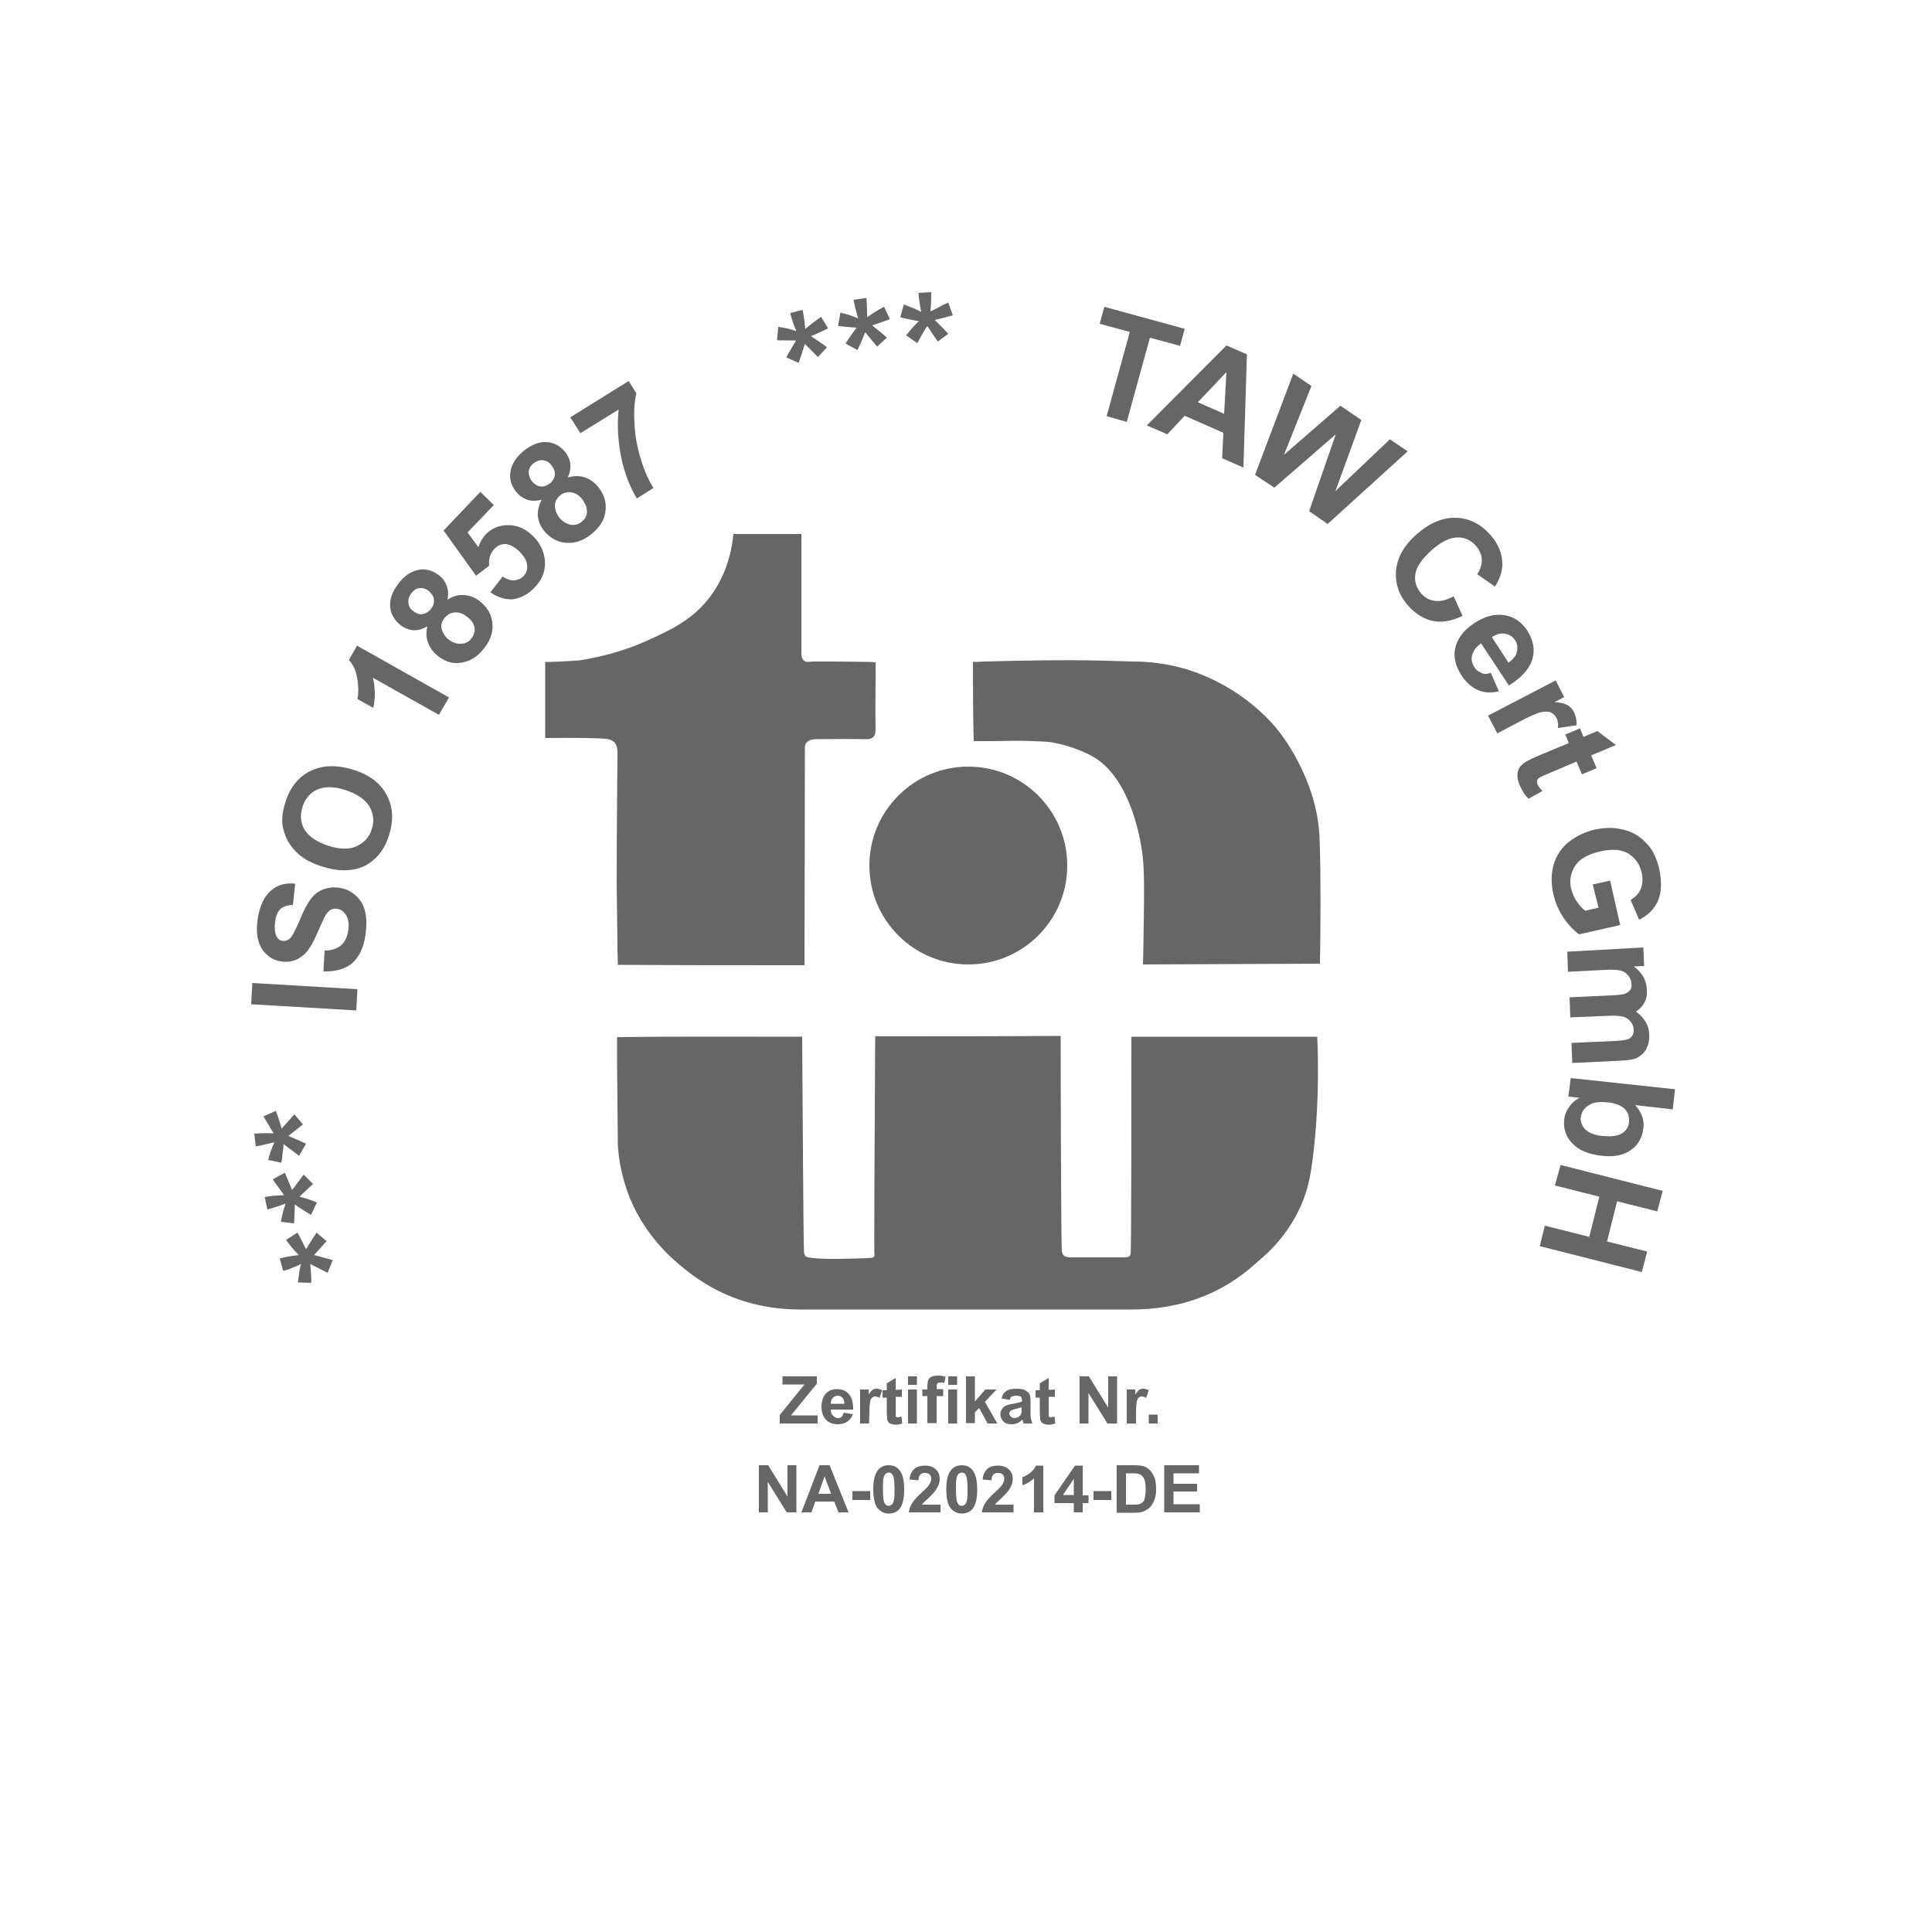 <?xml version="1.0" encoding="utf-8"?>
<!-- Generator: Adobe Illustrator 24.0.3, SVG Export Plug-In . SVG Version: 6.00 Build 0)  -->
<svg version="1.1" id="Ebene_1" xmlns="http://www.w3.org/2000/svg" xmlns:xlink="http://www.w3.org/1999/xlink" x="0px" y="0px"
	 viewBox="0 0 500 500" style="enable-background:new 0 0 500 500;" xml:space="preserve">
<style type="text/css">
	.st0{fill:#666666;}
	.st1{fill:#666666;fill-opacity:0;}
</style>
<g>
	<g>
		<g>
			<path class="st0" d="M201.8,368.4v-2.2l6.4-7.9h-5.7v-2.1h8.9v1.9l-6.7,8.2h6.9v2.1H201.8z"/>
			<path class="st0" d="M218.4,365.6l2.3,0.4c-0.3,0.9-0.8,1.5-1.4,1.9s-1.5,0.7-2.4,0.7c-1.5,0-2.7-0.5-3.4-1.5
				c-0.6-0.8-0.9-1.8-0.9-3c0-1.5,0.4-2.6,1.1-3.4s1.7-1.2,2.9-1.2c1.3,0,2.3,0.4,3.1,1.3s1.1,2.2,1.1,4H215c0,0.7,0.2,1.2,0.6,1.6
				c0.4,0.4,0.8,0.6,1.3,0.6c0.4,0,0.7-0.1,0.9-0.3S218.2,366,218.4,365.6z M218.5,363.2c0-0.7-0.2-1.2-0.5-1.5s-0.7-0.5-1.2-0.5
				s-0.9,0.2-1.3,0.6s-0.5,0.9-0.5,1.5h3.5V363.2z"/>
			<path class="st0" d="M224.9,368.4h-2.3v-8.8h2.2v1.3c0.4-0.6,0.7-1,1-1.2s0.6-0.3,1-0.3c0.5,0,1,0.1,1.5,0.4l-0.7,2
				c-0.4-0.3-0.8-0.4-1.1-0.4s-0.6,0.1-0.8,0.3s-0.4,0.5-0.5,1s-0.2,1.5-0.2,3L224.9,368.4L224.9,368.4z"/>
			<path class="st0" d="M233.4,359.6v1.9h-1.6v3.6c0,0.7,0,1.1,0,1.3s0.1,0.2,0.2,0.3c0.1,0.1,0.2,0.1,0.4,0.1s0.5-0.1,0.9-0.2
				l0.2,1.8c-0.5,0.2-1.2,0.3-1.8,0.3c-0.4,0-0.8-0.1-1.1-0.2s-0.6-0.3-0.7-0.5c-0.2-0.2-0.3-0.5-0.3-0.9c0-0.3-0.1-0.8-0.1-1.6
				v-3.8h-1.1v-1.9h1.1V358l2.3-1.4v3.1L233.4,359.6L233.4,359.6z"/>
			<path class="st0" d="M235,358.4v-2.2h2.3v2.2H235z M235,368.4v-8.8h2.3v8.8H235z"/>
			<path class="st0" d="M238.7,359.6h1.3v-0.7c0-0.7,0.1-1.3,0.2-1.7c0.2-0.4,0.4-0.7,0.9-0.9c0.4-0.2,1-0.3,1.6-0.3
				c0.7,0,1.3,0.1,2,0.3l-0.3,1.6c-0.4-0.1-0.7-0.1-1.1-0.1c-0.3,0-0.6,0.1-0.7,0.2c-0.1,0.2-0.2,0.5-0.2,0.9v0.6h1.7v1.8h-1.7v7
				H240v-7h-1.3V359.6z"/>
			<path class="st0" d="M245.4,358.4v-2.2h2.3v2.2H245.4z M245.4,368.4v-8.8h2.3v8.8H245.4z"/>
			<path class="st0" d="M250,368.4v-12.2h2.3v6.5l2.7-3.1h2.9l-3,3.2l3.2,5.6h-2.5l-2.2-4l-1.1,1.1v2.8H250V368.4z"/>
			<path class="st0" d="M261.3,362.3l-2.1-0.4c0.2-0.9,0.6-1.5,1.2-1.9s1.4-0.6,2.6-0.6c1,0,1.8,0.1,2.3,0.4s0.9,0.6,1.1,0.9
				c0.2,0.4,0.3,1.1,0.3,2.1v2.7c0,0.8,0,1.3,0.1,1.7c0.1,0.4,0.2,0.8,0.4,1.2h-2.3c-0.1-0.2-0.1-0.4-0.2-0.7c0-0.1-0.1-0.2-0.1-0.3
				c-0.4,0.4-0.8,0.7-1.3,0.9c-0.5,0.2-0.9,0.3-1.5,0.3c-0.9,0-1.6-0.2-2.1-0.7s-0.8-1.1-0.8-1.9c0-0.5,0.1-0.9,0.4-1.3
				c0.2-0.4,0.6-0.7,1-0.9c0.4-0.2,1-0.4,1.9-0.5c1.1-0.2,1.8-0.4,2.3-0.6v-0.2c0-0.4-0.1-0.8-0.3-1c-0.2-0.2-0.6-0.3-1.3-0.3
				c-0.4,0-0.7,0.1-1,0.2S261.4,361.9,261.3,362.3z M264.4,364.2c-0.3,0.1-0.8,0.2-1.4,0.4c-0.6,0.1-1.1,0.3-1.3,0.4
				c-0.3,0.2-0.5,0.5-0.5,0.8s0.1,0.6,0.4,0.8c0.2,0.2,0.6,0.4,0.9,0.4c0.4,0,0.8-0.1,1.2-0.4c0.3-0.2,0.5-0.5,0.6-0.8
				c0.1-0.2,0.1-0.6,0.1-1.1L264.4,364.2L264.4,364.2z"/>
			<path class="st0" d="M273,359.6v1.9h-1.6v3.6c0,0.7,0,1.1,0,1.3s0.1,0.2,0.2,0.3c0.1,0.1,0.2,0.1,0.4,0.1c0.2,0,0.5-0.1,0.9-0.2
				l0.2,1.8c-0.5,0.2-1.2,0.3-1.8,0.3c-0.4,0-0.8-0.1-1.1-0.2c-0.3-0.1-0.6-0.3-0.7-0.5c-0.2-0.2-0.3-0.5-0.3-0.9
				c0-0.3-0.1-0.8-0.1-1.6v-3.8H268v-1.9h1.1V358l2.3-1.4v3.1L273,359.6L273,359.6z"/>
			<path class="st0" d="M279.4,368.4v-12.2h2.4l5,8.1v-8.1h2.3v12.2h-2.5l-4.9-7.9v7.9H279.4z"/>
			<path class="st0" d="M293.9,368.4h-2.3v-8.8h2.2v1.3c0.4-0.6,0.7-1,1-1.2s0.6-0.3,1-0.3c0.5,0,1,0.1,1.5,0.4l-0.7,2
				c-0.4-0.3-0.8-0.4-1.1-0.4c-0.3,0-0.6,0.1-0.8,0.3s-0.4,0.5-0.5,1s-0.2,1.5-0.2,3v2.7H293.9z"/>
			<path class="st0" d="M297.3,368.4v-2.3h2.3v2.3H297.3z"/>
		</g>
		<g>
			<path class="st0" d="M196.4,391.4v-12.2h2.4l5,8.1v-8.1h2.3v12.2h-2.5l-4.9-7.9v7.9H196.4z"/>
			<path class="st0" d="M219.6,391.4H217l-1.1-2.8H211l-1,2.8h-2.6l4.7-12.2h2.6L219.6,391.4z M215.1,386.6l-1.7-4.5l-1.6,4.5H215.1
				z"/>
			<path class="st0" d="M220.6,388.2v-2.3h4.6v2.3H220.6z"/>
			<path class="st0" d="M230,379.2c1.2,0,2.1,0.4,2.8,1.3c0.8,1,1.2,2.6,1.2,5c0,2.3-0.4,4-1.2,5c-0.7,0.8-1.6,1.2-2.8,1.2
				s-2.1-0.5-2.9-1.4c-0.7-0.9-1.1-2.5-1.1-4.9c0-2.3,0.4-3.9,1.2-4.9C227.9,379.6,228.8,379.2,230,379.2z M230,381.1
				c-0.3,0-0.5,0.1-0.8,0.3c-0.2,0.2-0.4,0.5-0.5,1c-0.2,0.6-0.2,1.6-0.2,3s0.1,2.4,0.2,2.9s0.3,0.9,0.5,1.1s0.5,0.3,0.8,0.3
				s0.5-0.1,0.8-0.3c0.2-0.2,0.4-0.5,0.5-1c0.2-0.6,0.2-1.6,0.2-3s-0.1-2.4-0.2-2.9s-0.3-0.9-0.5-1.1S230.3,381.1,230,381.1z"/>
			<path class="st0" d="M243.4,389.2v2.2h-8.2c0.1-0.8,0.4-1.6,0.8-2.3c0.4-0.7,1.3-1.7,2.6-2.9c1.1-1,1.7-1.6,1.9-2
				c0.3-0.5,0.5-1,0.5-1.4c0-0.5-0.1-0.9-0.4-1.2s-0.7-0.4-1.2-0.4s-0.9,0.1-1.2,0.4s-0.5,0.8-0.5,1.5l-2.3-0.2
				c0.1-1.3,0.6-2.2,1.3-2.8c0.7-0.6,1.6-0.8,2.7-0.8c1.2,0,2.1,0.3,2.8,1c0.7,0.6,1,1.5,1,2.4c0,0.5-0.1,1.1-0.3,1.6
				s-0.5,1-0.9,1.6c-0.3,0.4-0.8,0.9-1.5,1.6s-1.2,1.1-1.4,1.3c-0.2,0.2-0.4,0.4-0.5,0.6h4.8V389.2z"/>
			<path class="st0" d="M248.9,379.2c1.2,0,2.1,0.4,2.8,1.3c0.8,1,1.2,2.6,1.2,5c0,2.3-0.4,4-1.2,5c-0.7,0.8-1.6,1.2-2.8,1.2
				s-2.1-0.5-2.9-1.4c-0.7-0.9-1.1-2.5-1.1-4.9c0-2.3,0.4-3.9,1.2-4.9C246.8,379.6,247.8,379.2,248.9,379.2z M248.9,381.1
				c-0.3,0-0.5,0.1-0.8,0.3c-0.2,0.2-0.4,0.5-0.5,1c-0.2,0.6-0.2,1.6-0.2,3s0.1,2.4,0.2,2.9s0.3,0.9,0.5,1.1s0.5,0.3,0.8,0.3
				s0.5-0.1,0.8-0.3c0.2-0.2,0.4-0.5,0.5-1c0.2-0.6,0.2-1.6,0.2-3s-0.1-2.4-0.2-2.9s-0.3-0.9-0.5-1.1S249.2,381.1,248.9,381.1z"/>
			<path class="st0" d="M262.3,389.2v2.2h-8.2c0.1-0.8,0.4-1.6,0.8-2.3c0.4-0.7,1.3-1.7,2.6-2.9c1.1-1,1.7-1.6,1.9-2
				c0.3-0.5,0.5-1,0.5-1.4c0-0.5-0.1-0.9-0.4-1.2s-0.7-0.4-1.2-0.4s-0.9,0.1-1.2,0.4s-0.5,0.8-0.5,1.5l-2.3-0.2
				c0.1-1.3,0.6-2.2,1.3-2.8c0.7-0.6,1.6-0.8,2.7-0.8c1.2,0,2.1,0.3,2.8,1c0.7,0.6,1,1.5,1,2.4c0,0.5-0.1,1.1-0.3,1.6
				s-0.5,1-0.9,1.6c-0.3,0.4-0.8,0.9-1.5,1.6s-1.2,1.1-1.4,1.3c-0.2,0.2-0.4,0.4-0.5,0.6h4.8V389.2z"/>
			<path class="st0" d="M269.9,391.4h-2.3v-8.8c-0.9,0.8-1.9,1.4-3,1.8v-2.1c0.6-0.2,1.3-0.6,2-1.1c0.7-0.6,1.2-1.2,1.5-1.9h1.9
				v12.1H269.9z"/>
			<path class="st0" d="M277.9,391.4V389h-5v-2l5.3-7.7h2v7.7h1.5v2h-1.5v2.4H277.9z M277.9,386.9v-4.2l-2.8,4.2H277.9z"/>
			<path class="st0" d="M283,388.2v-2.3h4.6v2.3H283z"/>
			<path class="st0" d="M289,379.2h4.5c1,0,1.8,0.1,2.3,0.2c0.7,0.2,1.3,0.6,1.8,1.1s0.9,1.2,1.2,2s0.4,1.7,0.4,2.9
				c0,1-0.1,1.9-0.4,2.6c-0.3,0.9-0.7,1.6-1.3,2.2c-0.4,0.4-1,0.7-1.7,1c-0.5,0.2-1.3,0.3-2.2,0.3H289V379.2z M291.4,381.3v8.1h1.8
				c0.7,0,1.2,0,1.5-0.1c0.4-0.1,0.7-0.3,1-0.5s0.5-0.6,0.6-1.2s0.2-1.3,0.2-2.2s-0.1-1.7-0.2-2.2c-0.2-0.5-0.4-0.9-0.7-1.2
				c-0.3-0.3-0.7-0.5-1.1-0.6c-0.3-0.1-1-0.1-2-0.1L291.4,381.3L291.4,381.3z"/>
			<path class="st0" d="M301.3,391.4v-12.2h9v2.1h-6.6v2.7h6.1v2h-6.1v3.3h6.8v2.1H301.3z"/>
		</g>
		<g>
			<path class="st0" d="M86.1,326.1l-1.3,3.3c-1.2-0.6-2.4-1.2-3.6-1.8c-0.5-0.3-0.8-0.4-0.9-0.5c0,0.3,0.1,1.2,0.2,2.7
				c0.1,1.1,0.1,1.8,0,2.2l-3.4-0.1c0.2-1.7,0.4-3.3,0.8-4.8c-1.8,0.9-3.4,1.5-4.6,1.8l-0.9-3.2c0.9-0.3,2.5-0.6,4.9-0.9
				c-0.2-0.2-0.5-0.6-1.2-1.3c-0.8-0.9-1.5-1.8-2.1-2.6l3-1.9c0.7,1.2,1.4,2.7,2.2,4.3l1.8-2.9c0.4-0.6,0.7-1,0.9-1.4l2.6,2.2
				l-3.2,3.6C82.7,325.2,84.3,325.6,86.1,326.1z"/>
			<path class="st0" d="M82,311.2l-1.5,3.2c-1.2-0.7-2.3-1.4-3.4-2.1c-0.4-0.3-0.7-0.5-0.8-0.6c0,0.3,0,1.2-0.1,2.7
				c0,1.1-0.1,1.8-0.1,2.2l-3.4-0.4c0.3-1.7,0.7-3.3,1.2-4.7c-1.9,0.7-3.5,1.2-4.7,1.5l-0.7-3.2c0.9-0.2,2.5-0.4,5-0.5
				c-0.1-0.2-0.5-0.7-1-1.4c-0.7-1-1.4-1.9-1.9-2.7l3.1-1.7c0.6,1.3,1.2,2.8,1.9,4.5l2-2.7c0.4-0.5,0.7-1,1-1.3l2.4,2.4l-3.5,3.3
				C78.8,310,80.3,310.5,82,311.2z"/>
			<path class="st0" d="M79.2,296l-1.8,3.1c-1.1-0.8-2.2-1.6-3.2-2.4c-0.4-0.3-0.7-0.5-0.8-0.6c0,0.3-0.1,1.2-0.3,2.7
				c-0.1,1.1-0.2,1.8-0.3,2.1l-3.4-0.7c0.4-1.7,1-3.2,1.6-4.6c-2,0.5-3.6,0.9-4.8,1.1l-0.4-3.3c0.9-0.1,2.6-0.2,5-0.1
				c-0.1-0.2-0.4-0.7-0.9-1.5c-0.6-1-1.2-2-1.7-2.9l3.2-1.4c0.5,1.3,1,2.9,1.5,4.6l2.2-2.5c0.4-0.5,0.8-0.9,1.1-1.2l2.2,2.6l-3.8,3
				C76.1,294.6,77.6,295.2,79.2,296z"/>
			<path class="st0" d="M92.2,261.5L65,259.9l0.3-5.5l27.2,1.6L92.2,261.5z"/>
			<path class="st0" d="M83.7,251.4L84,246c1.8,0,3.2-0.5,4.2-1.3s1.6-2.1,1.9-3.7c0.3-1.7,0.1-3.1-0.5-4.1s-1.4-1.6-2.4-1.7
				c-0.6-0.1-1.2,0-1.7,0.3s-1,0.9-1.5,1.8c-0.3,0.6-0.9,2-1.9,4.2c-1.2,2.8-2.4,4.7-3.6,5.7c-1.7,1.4-3.7,2-5.8,1.6
				c-1.4-0.2-2.6-0.8-3.7-1.8s-1.8-2.2-2.2-3.8c-0.4-1.6-0.4-3.4-0.1-5.4c0.5-3.4,1.7-5.8,3.4-7.3c1.7-1.5,3.9-2.1,6.3-1.8l-0.6,5.5
				c-1.4,0-2.5,0.4-3.2,1c-0.7,0.7-1.2,1.8-1.4,3.3c-0.2,1.6-0.1,2.9,0.4,3.9c0.3,0.6,0.8,1,1.5,1.1c0.6,0.1,1.2-0.1,1.8-0.5
				c0.7-0.6,1.5-2.2,2.6-4.7c1-2.5,2-4.4,2.9-5.6c0.9-1.2,1.9-2,3.2-2.5c1.3-0.5,2.8-0.7,4.4-0.4c1.5,0.2,2.9,0.9,4.1,2
				s2,2.4,2.4,4.1s0.4,3.7,0.1,6c-0.5,3.4-1.7,5.9-3.6,7.5C89.2,250.8,86.7,251.5,83.7,251.4z"/>
			<path class="st0" d="M83.5,224.3c-2.6-0.8-4.7-1.9-6.3-3.3c-1.1-1-2.1-2.2-2.8-3.5c-0.7-1.4-1.1-2.7-1.3-4.1
				c-0.2-1.8,0.1-3.8,0.8-5.9c1.2-3.8,3.4-6.5,6.5-8s6.8-1.6,11-0.3s7.1,3.5,8.7,6.6c1.6,3,1.8,6.4,0.6,10.3
				c-1.2,3.9-3.4,6.5-6.5,8.1C91.2,225.5,87.6,225.6,83.5,224.3z M85,218.9c2.9,0.9,5.4,1,7.3,0.1s3.3-2.3,3.9-4.4
				c0.7-2.1,0.5-4-0.6-5.9c-1.1-1.8-3.1-3.2-6.1-4.2s-5.4-1-7.3-0.2s-3.2,2.3-3.9,4.5c-0.7,2.2-0.5,4.1,0.5,5.9
				C80,216.6,82,217.9,85,218.9z"/>
			<path class="st0" d="M116.2,180.5l-2.6,4.5l-17.1-9.6c0.6,2.5,0.7,5.1,0.1,7.8l-4.1-2.3c0.3-1.4,0.3-3.1,0-5.1s-1-3.7-2.2-5
				l2.1-3.7L116.2,180.5z"/>
			<path class="st0" d="M110.6,162.1c-1.3,0.7-2.5,1.1-3.6,1c-1.2-0.1-2.2-0.5-3.2-1.2c-1.6-1.2-2.6-2.8-2.8-4.7s0.4-3.9,2-6
				c1.5-2.1,3.3-3.3,5.2-3.7s3.7,0.1,5.3,1.3c1,0.7,1.7,1.7,2.1,2.8s0.5,2.3,0.2,3.6c1.4-0.9,2.8-1.3,4.2-1.2
				c1.4,0.1,2.7,0.5,3.9,1.4c2,1.5,3.2,3.3,3.5,5.6c0.3,2.2-0.3,4.4-1.9,6.5c-1.5,2-3.2,3.3-5.2,3.8c-2.4,0.7-4.7,0.2-6.8-1.4
				c-1.2-0.9-2.1-2-2.6-3.3C110.3,165.3,110.2,163.8,110.6,162.1z M107,158.2c0.8,0.6,1.7,0.9,2.5,0.7s1.5-0.6,2.1-1.4
				c0.6-0.8,0.8-1.6,0.7-2.4c-0.1-0.8-0.6-1.5-1.4-2.2c-0.8-0.6-1.6-0.8-2.4-0.7s-1.5,0.6-2.1,1.4c-0.6,0.8-0.8,1.6-0.7,2.5
				S106.2,157.6,107,158.2z M116.1,165.5c1.2,0.9,2.3,1.2,3.4,1.1s2-0.6,2.6-1.5s0.9-1.8,0.7-2.8s-0.9-2-2.1-2.8
				c-1-0.8-2.1-1.1-3.1-1s-1.9,0.6-2.6,1.5c-0.8,1-1,2.1-0.6,3.1C114.7,164,115.3,164.9,116.1,165.5z"/>
			<path class="st0" d="M126.9,153.3l3.2-4.1c1,0.7,1.9,1,2.9,1c1-0.1,1.8-0.4,2.5-1.1c0.7-0.8,1.1-1.8,0.9-2.9
				c-0.1-1.2-0.8-2.3-2.1-3.6c-1.2-1.1-2.4-1.7-3.5-1.8c-1.1,0-2.1,0.4-2.9,1.3c-1,1.1-1.5,2.5-1.3,4.3l-3.4,2.6l-8.4-11.7l9.5-10
				l3.5,3.4l-6.8,7.1l2.8,3.8c0.4-1.2,1-2.3,1.8-3.2c1.6-1.7,3.6-2.5,5.9-2.5s4.5,0.9,6.4,2.8c1.6,1.5,2.6,3.4,3,5.5
				c0.5,2.9-0.3,5.5-2.5,7.8c-1.7,1.8-3.6,2.8-5.7,3.1C130.8,155.2,128.8,154.6,126.9,153.3z"/>
			<path class="st0" d="M140.2,129.3c-1.4,0.4-2.7,0.4-3.8,0s-2-1-2.8-2c-1.3-1.6-1.8-3.3-1.5-5.2c0.3-1.9,1.4-3.7,3.4-5.4
				c2-1.6,4-2.4,5.9-2.3s3.6,1,4.8,2.5c0.8,1,1.3,2.1,1.4,3.2c0.1,1.2-0.1,2.3-0.7,3.5c1.6-0.5,3-0.5,4.3-0.1s2.5,1.2,3.5,2.4
				c1.6,1.9,2.3,4,2,6.3c-0.2,2.2-1.4,4.2-3.5,5.9c-1.9,1.6-3.9,2.4-6,2.4c-2.5,0-4.6-1-6.3-3c-0.9-1.1-1.5-2.4-1.7-3.8
				C139.1,132.3,139.4,130.8,140.2,129.3z M137.7,124.6c0.7,0.8,1.4,1.2,2.2,1.3c0.8,0.1,1.6-0.2,2.4-0.8c0.8-0.6,1.2-1.4,1.3-2.2
				c0.1-0.8-0.2-1.6-0.9-2.5c-0.6-0.8-1.3-1.2-2.2-1.3c-0.8-0.1-1.6,0.2-2.4,0.8c-0.8,0.6-1.2,1.4-1.3,2.2
				C136.8,123,137.1,123.8,137.7,124.6z M144.7,133.9c0.9,1.1,1.9,1.7,3,1.9s2-0.1,2.9-0.8c0.8-0.7,1.3-1.5,1.3-2.6
				s-0.4-2.1-1.3-3.3c-0.8-1-1.7-1.5-2.8-1.7c-1-0.1-2,0.1-2.8,0.8c-1,0.8-1.4,1.7-1.4,2.8C143.7,132.2,144.1,133.1,144.7,133.9z"/>
			<path class="st0" d="M150.2,112.1l-2.6-4.1l15.1-9.4l2,3.2c-0.5,2-0.7,4.6-0.5,7.7c0.1,3.1,0.7,6.2,1.6,9.2s2,5.5,3.3,7.6
				l-4.3,2.7c-1.9-3.2-3.3-6.9-4.1-11s-1-8.1-0.6-12L150.2,112.1z"/>
			<path class="st0" d="M206.7,93.9l-3.2-1.4c0.6-1.2,1.3-2.3,2-3.5c0.3-0.5,0.5-0.7,0.5-0.9c-0.3,0-1.2,0-2.7,0
				c-1.1,0-1.8,0-2.2-0.1l0.3-3.4c1.7,0.2,3.3,0.6,4.7,1.1c-0.8-1.9-1.3-3.4-1.6-4.7l3.2-0.8c0.2,0.9,0.5,2.5,0.7,4.9
				c0.2-0.2,0.7-0.5,1.4-1.1c1-0.8,1.8-1.4,2.7-2l1.8,3c-1.3,0.6-2.7,1.3-4.4,2l2.8,1.9c0.6,0.4,1,0.7,1.3,1l-2.3,2.5l-3.4-3.4
				C207.8,90.6,207.3,92.2,206.7,93.9z"/>
			<path class="st0" d="M221.9,90.6l-3.1-1.7c0.7-1.1,1.5-2.2,2.3-3.3c0.3-0.4,0.5-0.7,0.6-0.8c-0.3,0-1.2-0.1-2.7-0.2
				c-1.1-0.1-1.8-0.2-2.1-0.3l0.6-3.4c1.7,0.4,3.2,0.9,4.6,1.5c-0.6-2-1-3.6-1.2-4.8l3.3-0.5c0.1,0.9,0.2,2.6,0.2,5
				c0.2-0.1,0.7-0.5,1.5-1c1-0.7,2-1.2,2.9-1.7l1.5,3.2c-1.3,0.5-2.8,1-4.6,1.6l2.6,2.1c0.5,0.4,0.9,0.8,1.2,1.1l-2.5,2.3l-3.1-3.7
				C223.3,87.5,222.7,89,221.9,90.6z"/>
			<path class="st0" d="M237.4,88.8l-2.9-2c0.8-1,1.7-2.1,2.6-3c0.4-0.4,0.6-0.6,0.7-0.7c-0.3,0-1.2-0.2-2.7-0.5
				c-1.1-0.2-1.8-0.4-2.1-0.5l0.9-3.3c1.7,0.6,3.1,1.2,4.5,1.9c-0.4-2-0.6-3.6-0.7-4.9l3.3-0.2c0,0.9,0,2.6-0.2,5
				c0.2-0.1,0.8-0.4,1.6-0.8c1.1-0.6,2.1-1.1,3-1.5l1.2,3.3c-1.4,0.4-2.9,0.8-4.7,1.2l2.4,2.4c0.5,0.5,0.8,0.9,1.1,1.2l-2.7,2
				l-2.7-4C239,85.7,238.3,87.2,237.4,88.8z"/>
			<path class="st0" d="M286.4,107.7l6-21.8l-7.8-2.1l1.2-4.4l20.8,5.7l-1.2,4.4l-7.8-2.1l-6,21.8L286.4,107.7z"/>
			<path class="st0" d="M321.8,121l-5.5-2.4l0.3-6.6l-10-4.4l-4.5,4.8l-5.3-2.3l20.6-20.7l5.3,2.3L321.8,121z M316.8,107.1l0.6-10.8
				l-7.4,7.8L316.8,107.1z"/>
			<path class="st0" d="M324.8,122.9l9.9-26.2l4.7,3.2l-7.1,17.8l14.6-12.7l5.4,3.7l-6.7,18.4l14.1-13.4l4.6,3.1l-20.7,18.8
				l-4.8-3.3l6.9-19.9l-15.9,13.8L324.8,122.9z"/>
			<path class="st0" d="M376.2,154.3l2.3,5.1c-2.8,1.3-5.3,1.8-7.7,1.3c-2.3-0.5-4.5-1.8-6.4-4c-2.4-2.7-3.4-5.8-3.1-9.1
				s2.1-6.5,5.3-9.3c3.4-3,6.8-4.4,10.2-4.3c3.4,0.1,6.4,1.6,8.9,4.4c2.2,2.5,3.2,5.2,3.1,8c-0.1,1.7-0.7,3.5-1.9,5.4l-4.6-3.2
				c0.8-1.2,1.2-2.4,1.2-3.7s-0.6-2.5-1.5-3.6c-1.3-1.5-3-2.3-4.9-2.2c-1.9,0-4.1,1.1-6.5,3.2c-2.6,2.3-4,4.4-4.3,6.2
				c-0.3,1.9,0.2,3.6,1.5,5.1c1,1.1,2.1,1.7,3.5,1.9C372.9,155.7,374.4,155.3,376.2,154.3z"/>
			<path class="st0" d="M385.8,174.1l2.1,4.8c-2,0.5-3.8,0.4-5.4-0.3s-3-1.9-4.2-3.7c-1.9-2.9-2.3-5.6-1.4-8.2
				c0.8-2.1,2.3-3.9,4.6-5.4c2.7-1.8,5.3-2.5,7.8-2.1s4.4,1.7,5.9,3.9c1.6,2.5,2.1,4.9,1.4,7.4s-2.7,4.8-6.1,6.9l-7.2-10.9
				c-1.3,0.9-2,1.9-2.3,3s-0.1,2.2,0.6,3.2c0.4,0.7,1,1.1,1.7,1.4C384,174.5,384.8,174.5,385.8,174.1z M390.4,171.5
				c1.2-0.9,2-1.8,2.2-2.9c0.2-1.1,0.1-2-0.5-2.9c-0.6-1-1.5-1.5-2.6-1.7s-2.2,0.1-3.4,0.9L390.4,171.5z"/>
			<path class="st0" d="M387.5,189.8l-2.4-4.6l17.5-9.1l2.2,4.3l-2.5,1.3c1.6,0.1,2.7,0.4,3.4,0.8c0.7,0.4,1.2,1,1.6,1.7
				c0.5,1.1,0.8,2.2,0.7,3.5l-4.8,0.7c0.1-1,0-1.9-0.4-2.6c-0.3-0.6-0.8-1.1-1.4-1.4c-0.6-0.3-1.4-0.3-2.5-0.1s-3.1,1.1-6.1,2.7
				L387.5,189.8z"/>
			<path class="st0" d="M413.2,198.8l-3.8,1.6l-1.4-3.3l-7.3,3.1c-1.5,0.6-2.3,1-2.5,1.2s-0.4,0.4-0.4,0.7c-0.1,0.3,0,0.6,0.1,0.9
				c0.2,0.4,0.6,1,1.3,1.7l-3.6,2c-1-0.9-1.7-2.1-2.3-3.5c-0.4-0.9-0.6-1.7-0.6-2.5s0.2-1.5,0.5-2s0.9-1,1.6-1.5
				c0.5-0.3,1.6-0.9,3.3-1.6l7.9-3.3l-0.9-2.2l3.8-1.6l0.9,2.2l3.6-1.5l4.8,3.6l-6.4,2.7L413.2,198.8z"/>
			<path class="st0" d="M412.2,228.9l4.5-1l2.6,11.5l-10.6,2.4c-1.3-0.9-2.7-2.3-4-4.2s-2.2-4-2.7-6.2c-0.6-2.8-0.6-5.3,0.1-7.7
				c0.7-2.3,2-4.3,3.9-5.8s4.2-2.6,6.7-3.2c2.8-0.6,5.3-0.6,7.8,0.1s4.4,2,6.1,4c1.3,1.5,2.2,3.5,2.8,6.1c0.7,3.3,0.6,6-0.3,8.2
				c-1,2.2-2.6,3.8-4.9,4.9l-2.2-5.1c1.2-0.7,2.1-1.6,2.6-2.8s0.6-2.6,0.3-4.1c-0.5-2.3-1.7-4-3.5-5.1s-4.2-1.2-7.1-0.6
				c-3.1,0.7-5.4,1.9-6.6,3.7s-1.6,3.8-1.1,6c0.3,1.1,0.7,2.2,1.4,3.2c0.7,1,1.4,1.9,2.3,2.5l3.4-0.8L412.2,228.9z"/>
			<path class="st0" d="M425.3,245.2l0.2,4.8l-2.7,0.1c2.2,1.6,3.3,3.6,3.4,6c0.1,1.3-0.1,2.4-0.6,3.3c-0.5,1-1.2,1.7-2.2,2.4
				c1.1,0.8,1.9,1.7,2.5,2.7s0.9,2,0.9,3.2c0.1,1.4-0.2,2.7-0.7,3.7s-1.4,1.8-2.5,2.4c-0.8,0.4-2.2,0.6-4.1,0.7l-12.6,0.6l-0.2-5.2
				l11.3-0.5c2-0.1,3.2-0.3,3.8-0.7c0.7-0.5,1.1-1.3,1-2.3c0-0.7-0.3-1.4-0.8-2s-1.1-1.1-2-1.3c-0.9-0.2-2.2-0.3-4.1-0.2l-9.5,0.4
				l-0.2-5.2l10.8-0.5c1.9-0.1,3.1-0.2,3.7-0.5c0.5-0.2,0.9-0.5,1.2-0.9c0.3-0.4,0.4-0.9,0.3-1.6c0-0.8-0.3-1.5-0.8-2.1
				s-1.1-1.1-1.9-1.3s-2.2-0.3-4.1-0.2l-9.6,0.5l-0.2-5.2L425.3,245.2z"/>
			<path class="st0" d="M406.5,279l27,2.9l-0.6,5.2l-9.7-1.1c1.6,1.8,2.4,3.8,2.1,6c-0.3,2.4-1.3,4.3-3.2,5.6
				c-1.9,1.4-4.5,1.9-7.7,1.5c-3.3-0.4-5.8-1.4-7.5-3.2s-2.3-3.8-2.1-6.1c0.1-1.1,0.5-2.2,1.2-3.2s1.6-1.9,2.8-2.5l-2.9-0.3
				L406.5,279z M416.2,285.3c-2-0.2-3.6-0.1-4.6,0.5c-1.5,0.7-2.3,1.9-2.5,3.4c-0.1,1.1,0.3,2.2,1.2,3.1s2.4,1.5,4.5,1.7
				c2.2,0.2,3.9,0,5-0.7s1.7-1.7,1.8-3c0.1-1.2-0.2-2.3-1.1-3.3C419.6,286.1,418.1,285.5,416.2,285.3z"/>
			<path class="st0" d="M403.9,301.5l26.4,6.7l-1.4,5.3l-10.4-2.6l-2.6,10.4l10.4,2.6l-1.4,5.3l-26.4-6.7l1.3-5.3l11.5,2.9l2.6-10.4
				l-11.5-2.9L403.9,301.5z"/>
			<path class="st1" d="M390.1,343.7l1.8-4.5l2.7,1.1c-0.7-1.2-1.1-2.4-1.2-3.6s0.1-2.3,0.5-3.4c0.9-2.1,2.4-3.5,4.7-4.3
				c2.3-0.8,5-0.6,8,0.7c3.1,1.3,5.1,3,6.1,5.1s1.1,4.3,0.1,6.5c-0.8,2-2.4,3.4-4.7,4.2l9.1,3.7l-2,4.8L390.1,343.7z M404.9,334.8
				c-1.9-0.8-3.5-1.1-4.6-0.9c-1.6,0.3-2.7,1.1-3.2,2.5c-0.5,1.1-0.4,2.2,0.2,3.4c0.6,1.2,1.9,2.1,3.7,2.9c2.1,0.9,3.8,1.1,5,0.7
				s2.1-1.2,2.6-2.3c0.5-1.1,0.4-2.3-0.2-3.4C407.9,336.5,406.7,335.5,404.9,334.8z"/>
			<path class="st1" d="M379.1,363.2l2.4-4.2l2.5,1.4c-0.6-1.3-0.8-2.5-0.8-3.7c0.1-1.2,0.4-2.3,0.9-3.3c1.1-2,2.9-3.2,5.3-3.7
				s5,0.1,7.8,1.7c2.9,1.7,4.7,3.6,5.4,5.8c0.7,2.2,0.5,4.4-0.7,6.5c-1.1,1.9-2.8,3.1-5.2,3.6l8.5,4.9l-2.6,4.5L379.1,363.2z
				 M395,356.3c-1.8-1-3.3-1.6-4.4-1.5c-1.6,0-2.8,0.7-3.5,2c-0.6,1-0.7,2.2-0.2,3.4c0.5,1.2,1.6,2.4,3.3,3.4c2,1.1,3.6,1.6,4.8,1.4
				c1.3-0.2,2.2-0.9,2.9-2c0.6-1.1,0.7-2.2,0.3-3.4C397.7,358.4,396.7,357.3,395,356.3z"/>
			<path class="st1" d="M365.7,381.1l3-3.8l2.3,1.8c-0.4-1.3-0.5-2.6-0.3-3.8c0.2-1.2,0.7-2.2,1.4-3.1c1.4-1.8,3.3-2.8,5.7-2.9
				s4.9,0.8,7.5,2.7c2.6,2,4.2,4.2,4.6,6.5s-0.1,4.4-1.6,6.3c-1.3,1.7-3.2,2.7-5.7,2.8l7.8,6l-3.2,4.1L365.7,381.1z M382.3,376.3
				c-1.7-1.3-3-2-4.1-2.1c-1.6-0.2-2.8,0.3-3.8,1.5c-0.7,1-1,2.1-0.7,3.4s1.2,2.6,2.9,3.8c1.8,1.4,3.3,2.1,4.6,2
				c1.3,0,2.3-0.6,3.1-1.6c0.8-1,1-2.1,0.7-3.4S383.9,377.5,382.3,376.3z"/>
			<path class="st1" d="M350,396.9l3.5-3.4l2,2.1c-0.2-1.4-0.1-2.6,0.3-3.8c0.4-1.2,1-2.1,1.8-2.9c1.6-1.6,3.6-2.3,6.1-2.1
				c2.4,0.2,4.8,1.4,7.1,3.7c2.3,2.4,3.6,4.7,3.7,7.1c0.1,2.3-0.7,4.4-2.4,6c-1.6,1.5-3.6,2.2-6,2.1l6.9,7l-3.7,3.7L350,396.9z
				 M367.1,394.5c-1.5-1.5-2.8-2.4-3.8-2.6c-1.6-0.4-2.9,0-3.9,1c-0.9,0.8-1.2,1.9-1.1,3.2s0.9,2.7,2.3,4.1c1.6,1.6,3,2.5,4.3,2.6
				s2.4-0.2,3.3-1.1s1.3-1.9,1.2-3.2C369.2,397.2,368.5,395.9,367.1,394.5z"/>
			<path class="st1" d="M332.2,410.5l3.9-2.9l1.7,2.3c0-1.4,0.2-2.6,0.8-3.7c0.6-1.1,1.3-2,2.2-2.6c1.8-1.3,3.9-1.8,6.3-1.3
				s4.5,2.1,6.5,4.7c2,2.7,2.9,5.2,2.6,7.5c-0.2,2.3-1.3,4.2-3.2,5.6c-1.8,1.3-3.8,1.7-6.2,1.2l5.8,7.9l-4.2,3.1L332.2,410.5z
				 M349.5,410.4c-1.3-1.7-2.4-2.7-3.4-3.1c-1.5-0.6-2.8-0.4-4,0.5c-1,0.7-1.5,1.7-1.5,3.1c-0.1,1.3,0.5,2.8,1.7,4.4
				c1.3,1.8,2.6,2.9,3.9,3.2c1.2,0.3,2.4,0.1,3.4-0.7c1-0.7,1.5-1.7,1.6-3S350.7,412,349.5,410.4z"/>
			<path class="st1" d="M312.7,421.3l4.3-2.3l1.4,2.5c0.2-1.4,0.6-2.6,1.3-3.6c0.7-1,1.5-1.8,2.5-2.3c2-1.1,4.1-1.2,6.4-0.4
				c2.3,0.8,4.2,2.7,5.8,5.6c1.6,2.9,2.1,5.5,1.5,7.8s-1.9,4-4,5.1c-1.9,1-4,1.1-6.3,0.3l4.7,8.6l-4.6,2.5L312.7,421.3z
				 M329.9,423.7c-1-1.8-2-3.1-2.9-3.6c-1.4-0.8-2.7-0.8-4.1-0.1c-1.1,0.6-1.7,1.5-2,2.8s0.1,2.8,1.1,4.6c1.1,2,2.2,3.2,3.4,3.7
				s2.3,0.4,3.5-0.2c1.1-0.6,1.8-1.5,2-2.8C331.1,426.9,330.8,425.5,329.9,423.7z"/>
			<path class="st1" d="M291.9,429.2l4.6-1.7l1,2.7c0.4-1.3,1-2.4,1.8-3.3s1.8-1.5,2.8-1.9c2.1-0.8,4.3-0.6,6.4,0.6s3.8,3.3,4.9,6.3
				c1.1,3.1,1.3,5.8,0.4,8s-2.5,3.7-4.7,4.5c-2.1,0.8-4.2,0.5-6.3-0.6l3.3,9.2l-4.9,1.8L291.9,429.2z M308.5,434.1
				c-0.7-2-1.5-3.3-2.4-4c-1.3-1-2.6-1.2-4-0.7c-1.1,0.4-1.9,1.2-2.4,2.5c-0.4,1.2-0.3,2.8,0.4,4.7c0.8,2.1,1.7,3.5,2.8,4.2
				c1.1,0.7,2.3,0.8,3.5,0.3c1.2-0.4,2-1.2,2.4-2.4C309.3,437.5,309.2,435.9,308.5,434.1z"/>
			<path class="st1" d="M270.2,433.9l4.7-1l0.6,2.8c0.6-1.3,1.3-2.3,2.3-3c1-0.8,2-1.2,3.1-1.5c2.2-0.5,4.3,0.1,6.2,1.5
				s3.2,3.8,3.9,7c0.7,3.3,0.4,5.9-0.8,7.9c-1.2,2-3,3.3-5.3,3.7c-2.2,0.4-4.2-0.1-6.1-1.6l2,9.6l-5.1,1L270.2,433.9z M285.9,441.2
				c-0.4-2.1-1-3.5-1.8-4.3c-1.1-1.2-2.4-1.6-3.9-1.3c-1.2,0.2-2.1,0.9-2.7,2.1s-0.7,2.7-0.3,4.7c0.5,2.2,1.2,3.7,2.2,4.5
				s2.1,1.1,3.4,0.8c1.2-0.2,2.1-0.9,2.8-2.1C286.1,444.6,286.2,443.1,285.9,441.2z"/>
			<path class="st1" d="M248,435.3l4.8-0.2l0.1,2.9c0.7-1.2,1.6-2.1,2.7-2.7c1.1-0.6,2.2-0.9,3.3-1c2.3-0.1,4.2,0.7,6,2.4
				c1.7,1.7,2.6,4.2,2.8,7.5c0.2,3.3-0.5,5.9-2,7.7c-1.5,1.8-3.4,2.8-5.8,2.9c-2.2,0.1-4.1-0.7-5.8-2.4l0.5,9.8l-5.2,0.3L248,435.3z
				 M262.4,444.9c-0.1-2.1-0.5-3.6-1.1-4.5c-0.9-1.3-2.1-1.9-3.6-1.9c-1.2,0.1-2.2,0.6-3,1.7s-1.1,2.6-1,4.6
				c0.1,2.3,0.6,3.9,1.5,4.8c0.9,1,1.9,1.4,3.2,1.3c1.2-0.1,2.2-0.6,3-1.6S262.5,446.8,262.4,444.9z"/>
			<path class="st1" d="M225.8,433.5l4.8,0.5l-0.3,2.9c0.9-1,1.9-1.8,3.1-2.2c1.1-0.4,2.3-0.6,3.4-0.5c2.3,0.2,4.1,1.3,5.5,3.3
				s2,4.6,1.7,7.8c-0.3,3.3-1.3,5.8-3.1,7.4s-3.8,2.3-6.2,2c-2.2-0.2-4-1.3-5.4-3.3l-0.9,9.8l-5.2-0.5L225.8,433.5z M238.6,445.1
				c0.2-2.1,0.1-3.6-0.4-4.6c-0.7-1.4-1.8-2.2-3.3-2.4c-1.2-0.1-2.3,0.3-3.2,1.2s-1.5,2.4-1.7,4.4c-0.2,2.3,0,3.9,0.8,5
				s1.7,1.7,3,1.8c1.2,0.1,2.3-0.3,3.2-1.2S238.5,447,238.6,445.1z"/>
			<path class="st1" d="M204.1,428.4l4.7,1.2l-0.7,2.8c1.1-0.9,2.2-1.5,3.4-1.8s2.3-0.3,3.4,0c2.2,0.5,3.9,1.9,5,4.1s1.3,4.8,0.5,8
				s-2.2,5.5-4.1,6.8c-1.9,1.3-4.1,1.7-6.4,1.1c-2.1-0.5-3.8-1.9-4.9-4l-2.4,9.5l-5.1-1.3L204.1,428.4z M215.1,441.7
				c0.5-2,0.6-3.6,0.3-4.6c-0.5-1.5-1.5-2.5-2.9-2.8c-1.2-0.3-2.3,0-3.3,0.7c-1.1,0.8-1.8,2.2-2.3,4.1c-0.5,2.2-0.5,3.9,0,5
				c0.6,1.2,1.4,1.9,2.7,2.2c1.2,0.3,2.3,0.1,3.4-0.7C213.9,445,214.7,443.6,215.1,441.7z"/>
			<path class="st1" d="M183.4,420.2l4.5,1.9l-1.1,2.7c1.2-0.7,2.4-1.1,3.6-1.2c1.2-0.1,2.3,0.1,3.4,0.5c2.1,0.9,3.5,2.4,4.3,4.8
				c0.8,2.3,0.6,5-0.7,8c-1.3,3.1-3,5.1-5.1,6.1s-4.3,1-6.5,0.1c-2-0.8-3.4-2.4-4.2-4.7l-3.7,9.1l-4.8-2L183.4,420.2z M192.4,435
				c0.8-1.9,1.1-3.5,0.9-4.6c-0.3-1.6-1.1-2.7-2.5-3.2c-1.1-0.5-2.2-0.4-3.4,0.2s-2.1,1.9-2.9,3.7c-0.9,2.1-1.1,3.8-0.7,5
				c0.4,1.2,1.1,2.1,2.3,2.6c1.1,0.5,2.3,0.4,3.4-0.2C190.7,438,191.6,436.8,192.4,435z"/>
			<path class="st1" d="M164.2,409l4.2,2.5l-1.5,2.5c1.3-0.6,2.5-0.8,3.7-0.7c1.2,0.1,2.3,0.4,3.3,1c1.9,1.2,3.1,2.9,3.6,5.3
				s-0.2,5-1.8,7.8c-1.7,2.9-3.7,4.6-5.9,5.3c-2.2,0.7-4.4,0.4-6.5-0.8c-1.9-1.1-3.1-2.9-3.5-5.3l-5,8.4l-4.5-2.7L164.2,409z
				 M170.9,425c1.1-1.8,1.6-3.3,1.6-4.4c0-1.6-0.7-2.8-2-3.6c-1-0.6-2.2-0.7-3.4-0.3c-1.2,0.4-2.4,1.5-3.4,3.3
				c-1.2,1.9-1.6,3.6-1.5,4.8c0.2,1.3,0.8,2.2,1.9,2.9c1.1,0.6,2.2,0.7,3.4,0.3S169.9,426.6,170.9,425z"/>
			<path class="st1" d="M146.7,395.2l3.8,3l-1.8,2.3c1.3-0.4,2.6-0.4,3.8-0.2s2.2,0.7,3.1,1.4c1.8,1.4,2.7,3.4,2.8,5.8
				s-0.9,4.9-2.9,7.5c-2.1,2.6-4.3,4.1-6.6,4.4c-2.3,0.4-4.4-0.2-6.3-1.7c-1.7-1.4-2.6-3.3-2.7-5.7l-6.2,7.6l-4.1-3.3L146.7,395.2z
				 M151,411.9c1.3-1.6,2.1-3,2.2-4.1c0.2-1.6-0.3-2.9-1.5-3.8c-0.9-0.8-2-1-3.3-0.7s-2.6,1.2-3.9,2.8c-1.4,1.8-2.1,3.3-2.1,4.6
				c0,1.3,0.5,2.3,1.5,3.1c1,0.8,2.1,1,3.3,0.8S149.8,413.5,151,411.9z"/>
		</g>
		<g>
			<path class="st0" d="M207.6,268.3c0.1,11.1,0.3,55.1,0.5,56c0.1,0.5,0.4,0.8,0.4,0.8c0.2,0.2,0.5,0.3,0.7,0.3
				c2.7,0.5,7.4,0.4,7.4,0.4s7.8-0.1,9.1-0.3c0.3-0.1,0.5-0.2,0.5-0.3c0.2-0.2,0.1-0.5,0.1-0.6c-0.1-0.5,0-23.3,0.2-56.4
				c15.7,0,31.5,0,47.2-0.1c0.3,0,0.5,0,0.8,0c0,10.8,0.1,54.2,0.3,55.8c0.1,0.5,0.4,0.9,0.4,0.9c0.5,0.6,1.5,0.6,1.9,0.6
				c1.7,0,12.9,0,14,0c0.2,0,0.8,0,1.2-0.3c0,0,0.2-0.2,0.3-0.6c0.2-1,0.2-40.4,0.2-56.2c16,0,32,0,48.1,0c0.6,14-0.3,24.7-1.2,31.8
				c-0.5,3.6-1,7-2.6,10.9c-3.1,7.7-8.2,12.7-11.7,15.6c-9.2,8.5-20.2,12.3-32.6,12.3c-28.6,0-57.2,0-85.7,0
				c-11.1,0-21.2-3.4-29.8-10.4c-3.1-2.5-10-8.2-14.2-18.2c-1.2-3-2.8-7.7-3.2-13.8c-0.1-7-0.1-13.9-0.2-20.9c0-2.4,0-4.8,0-7.2
				C175.7,268.2,191.6,268.3,207.6,268.3z"/>
			<path class="st0" d="M167.9,165.6c5.7-2.6,11.4-5.2,15.9-11.2c1.8-2.4,5.2-7.7,6-16.2c5.9,0,11.8,0,17.6,0c0,10.3,0,20.7,0,31
				c0,0.5,0.1,1.3,0.7,1.8c0.5,0.4,1,0.3,2.2,0.2c0.9,0,1.8,0,2.8,0c2.3,0,6,0,11.2,0.1c0.5,0,1.3,0,2.3,0.1c0,1.4,0,2.5,0,3.2
				c0,4.7-0.1,9.3,0,14c0,2.1-0.8,2.8-2.8,2.7c0,0-2.7-0.1-12.6,0c-0.6,0-1.8,0.1-2.5,0.9c-0.4,0.5-0.4,1.1-0.4,1.4
				c0,1.6,0,24.7-0.1,56.2c-16.1,0-32.2,0-48.3-0.1c0-1.6-0.1-2.9-0.1-3.8c0-2.2-0.1-8-0.2-16.7c0-13.9,0.2-33.7,0.2-34.6
				c0-0.6-0.1-1.7-0.8-2.5c-0.7-0.7-1.6-0.8-2.1-0.9c-2.1-0.2-7.9-0.3-15.8-0.2c0-6.6,0-13.1,0-19.7c0.3,0,0.8,0,1.4,0
				c4-0.1,7-0.4,7.5-0.4C157.7,169.7,163.8,167.5,167.9,165.6z"/>
			<path class="st0" d="M251.8,171.3c0.8,0,1.8,0,2.9-0.1c25.9-0.7,32.4-0.1,38.7,0c4.7,0,9.1,0.7,13.3,1.9c2.7,0.8,9.3,3,16.2,8.3
				c4.4,3.4,7.1,6.6,8,7.8c0,0,10.1,12.2,10.6,27.8c0,0.8,0.1,1.7,0.2,8.1c0.1,10.4,0,18.8-0.1,24.3c-15.3,0.1-30.6,0.1-45.8,0.2
				c0-1,0.1-2.5,0.1-4.2c0.2-13.8,0.4-20.7-0.4-25.5c-0.4-2.6-2.9-18.4-12.5-24c-5-2.9-10.9-3.8-10.9-3.8c-1.4-0.2-2.6-0.2-4.9-0.3
				c-4-0.2-6.1,0-11.7,0c-1.5,0-2.8,0-3.5,0C251.8,184.9,251.8,178.1,251.8,171.3z"/>
			<circle class="st0" cx="250.6" cy="224" r="25.6"/>
		</g>
	</g>
</g>
</svg>
